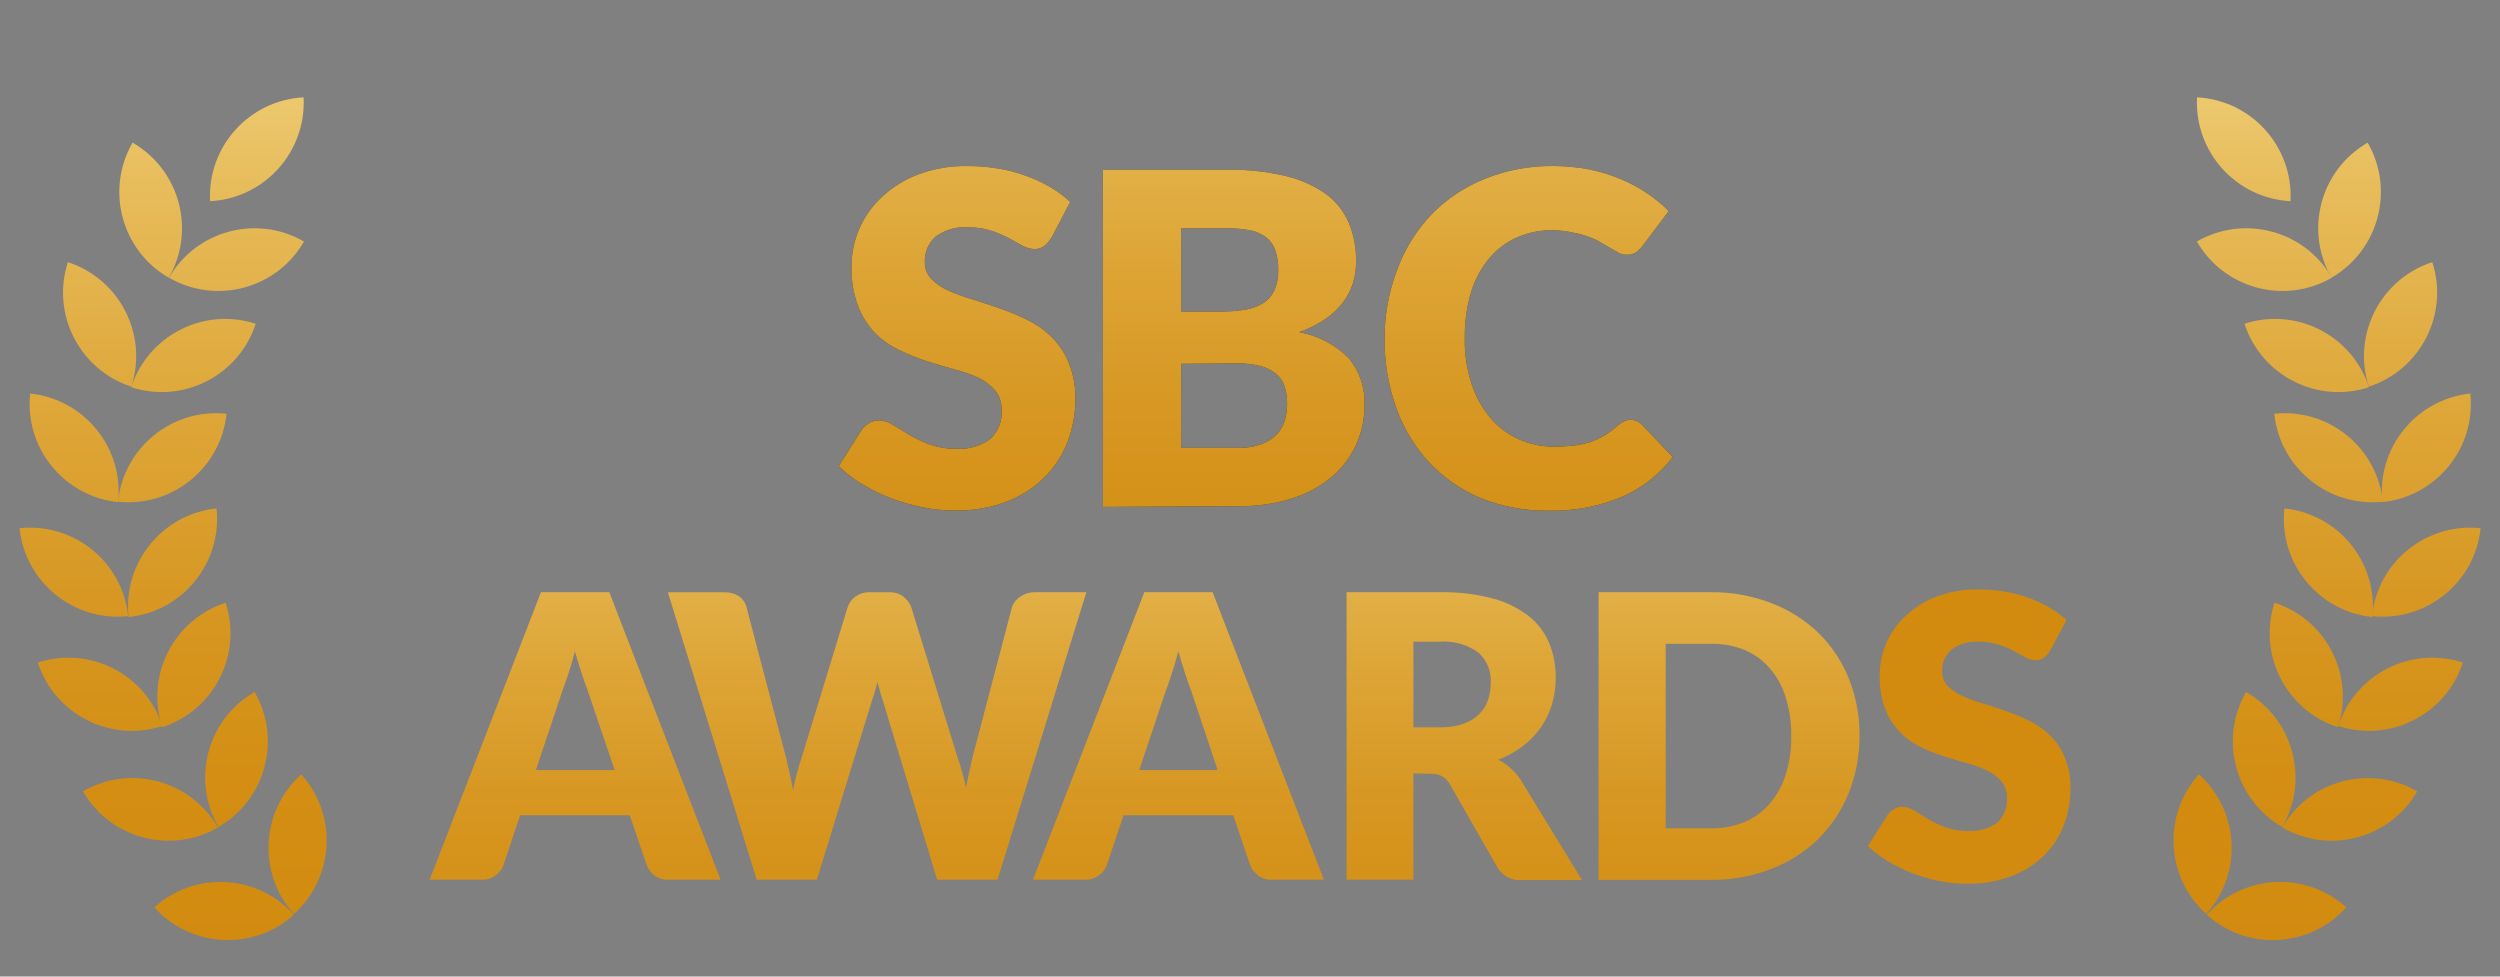 <svg width="64" height="25" viewBox="0 0 64 25" fill="none" xmlns="http://www.w3.org/2000/svg">
<rect x="0" y="0" width="64" height="25" fill="#808080" stroke="none"/>
<g clip-path="url(#clip0_2344_7447)">
<path d="M60.066 23.228C59.028 22.292 57.428 22.377 56.492 23.416C57.53 24.351 59.13 24.267 60.066 23.228Z" fill="url(#paint0_linear_2344_7447)"/>
<path d="M56.48 23.398C57.415 22.36 57.331 20.76 56.292 19.824C55.357 20.863 55.442 22.462 56.48 23.398Z" fill="url(#paint1_linear_2344_7447)"/>
<path d="M61.882 20.258C60.672 19.559 59.124 19.973 58.426 21.183C59.636 21.882 61.183 21.468 61.882 20.258Z" fill="url(#paint2_linear_2344_7447)"/>
<path d="M58.425 21.171C59.125 19.961 58.71 18.413 57.5 17.715C56.801 18.925 57.215 20.473 58.425 21.171Z" fill="url(#paint3_linear_2344_7447)"/>
<path d="M63.049 16.961C61.721 16.529 60.293 17.255 59.861 18.585C61.189 19.017 62.617 18.291 63.049 16.961Z" fill="url(#paint4_linear_2344_7447)"/>
<path d="M59.853 18.617C60.285 17.289 59.559 15.861 58.228 15.43C57.796 16.758 58.523 18.185 59.853 18.617Z" fill="url(#paint5_linear_2344_7447)"/>
<path d="M63.504 13.522C62.114 13.375 60.868 14.383 60.723 15.773C62.114 15.921 63.359 14.912 63.504 13.522Z" fill="url(#paint6_linear_2344_7447)"/>
<path d="M60.732 15.796C60.88 14.406 59.871 13.16 58.481 13.016C58.334 14.406 59.342 15.651 60.732 15.796Z" fill="url(#paint7_linear_2344_7447)"/>
<path d="M63.24 10.074C61.85 10.222 60.842 11.464 60.989 12.855C62.379 12.707 63.387 11.464 63.24 10.074Z" fill="url(#paint8_linear_2344_7447)"/>
<path d="M61.001 12.844C60.854 11.453 59.611 10.445 58.221 10.592C58.367 11.982 59.611 12.991 61.001 12.844Z" fill="url(#paint9_linear_2344_7447)"/>
<path d="M62.267 6.711C60.939 7.143 60.21 8.57 60.642 9.898C61.97 9.466 62.699 8.039 62.267 6.711Z" fill="url(#paint10_linear_2344_7447)"/>
<path d="M60.646 9.913C60.215 8.585 58.787 7.857 57.459 8.288C57.891 9.616 59.318 10.345 60.646 9.913Z" fill="url(#paint11_linear_2344_7447)"/>
<path d="M60.612 3.652C59.401 4.351 58.986 5.898 59.686 7.109C60.895 6.41 61.31 4.863 60.612 3.652Z" fill="url(#paint12_linear_2344_7447)"/>
<path d="M59.697 7.109C58.998 5.899 57.451 5.484 56.24 6.183C56.939 7.394 58.487 7.808 59.697 7.109Z" fill="url(#paint13_linear_2344_7447)"/>
<path d="M58.637 5.15C58.709 3.755 57.639 2.565 56.244 2.492C56.171 3.887 57.242 5.078 58.637 5.15Z" fill="url(#paint14_linear_2344_7447)"/>
<path d="M3.951 23.228C4.989 22.292 6.589 22.377 7.525 23.416C6.487 24.351 4.887 24.267 3.951 23.228Z" fill="url(#paint15_linear_2344_7447)"/>
<path d="M7.525 23.398C6.589 22.36 6.674 20.76 7.712 19.824C8.648 20.863 8.563 22.462 7.525 23.398Z" fill="url(#paint16_linear_2344_7447)"/>
<path d="M2.123 20.258C3.333 19.559 4.881 19.973 5.58 21.183C4.369 21.882 2.822 21.468 2.123 20.258Z" fill="url(#paint17_linear_2344_7447)"/>
<path d="M5.592 21.171C4.893 19.961 5.307 18.413 6.517 17.715C7.216 18.925 6.802 20.473 5.592 21.171Z" fill="url(#paint18_linear_2344_7447)"/>
<path d="M0.969 16.961C2.296 16.529 3.724 17.255 4.156 18.585C2.828 19.017 1.401 18.291 0.969 16.961Z" fill="url(#paint19_linear_2344_7447)"/>
<path d="M4.152 18.617C3.72 17.289 4.446 15.861 5.777 15.43C6.208 16.758 5.482 18.185 4.152 18.617Z" fill="url(#paint20_linear_2344_7447)"/>
<path d="M0.5 13.522C1.89 13.375 3.136 14.383 3.28 15.773C1.89 15.921 0.647 14.912 0.5 13.522Z" fill="url(#paint21_linear_2344_7447)"/>
<path d="M3.292 15.796C3.144 14.406 4.153 13.16 5.543 13.016C5.69 14.406 4.682 15.651 3.292 15.796Z" fill="url(#paint22_linear_2344_7447)"/>
<path d="M0.772 10.074C2.162 10.222 3.171 11.464 3.023 12.855C1.633 12.707 0.625 11.464 0.772 10.074Z" fill="url(#paint23_linear_2344_7447)"/>
<path d="M3.02 12.844C3.167 11.453 4.41 10.445 5.8 10.592C5.653 11.982 4.41 12.991 3.02 12.844Z" fill="url(#paint24_linear_2344_7447)"/>
<path d="M1.738 6.711C3.065 7.143 3.794 8.57 3.362 9.898C2.035 9.466 1.306 8.039 1.738 6.711Z" fill="url(#paint25_linear_2344_7447)"/>
<path d="M3.359 9.913C3.791 8.585 5.219 7.857 6.546 8.288C6.115 9.616 4.687 10.345 3.359 9.913Z" fill="url(#paint26_linear_2344_7447)"/>
<path d="M3.394 3.652C4.605 4.351 5.019 5.898 4.32 7.109C3.11 6.41 2.695 4.863 3.394 3.652Z" fill="url(#paint27_linear_2344_7447)"/>
<path d="M4.326 7.109C5.025 5.899 6.572 5.484 7.783 6.183C7.084 7.394 5.537 7.808 4.326 7.109Z" fill="url(#paint28_linear_2344_7447)"/>
<path d="M5.378 5.15C5.306 3.755 6.377 2.565 7.772 2.492C7.844 3.887 6.774 5.078 5.378 5.15Z" fill="url(#paint29_linear_2344_7447)"/>
<path d="M18.447 22.52H17.122C16.993 22.528 16.867 22.492 16.762 22.418C16.672 22.349 16.601 22.258 16.558 22.154L16.122 20.87H13.314L12.887 22.154C12.846 22.255 12.777 22.343 12.689 22.408C12.586 22.486 12.461 22.526 12.332 22.52H11L13.849 15.16H15.598L18.447 22.52ZM13.717 19.713H15.735L15.05 17.691C14.999 17.563 14.947 17.411 14.891 17.236C14.831 17.064 14.775 16.876 14.717 16.674C14.665 16.878 14.611 17.07 14.555 17.236C14.498 17.402 14.444 17.565 14.395 17.691L13.719 19.713H13.717Z" fill="url(#paint30_linear_2344_7447)"/>
<path d="M17.094 15.162H18.546C18.676 15.158 18.806 15.193 18.916 15.263C19.014 15.33 19.082 15.43 19.11 15.543L20.12 19.384C20.151 19.51 20.182 19.642 20.212 19.781C20.243 19.921 20.272 20.062 20.303 20.228C20.357 19.942 20.431 19.66 20.525 19.385L21.704 15.529C21.742 15.426 21.809 15.337 21.898 15.274C22.002 15.198 22.129 15.158 22.259 15.162H22.756C22.885 15.155 23.011 15.191 23.116 15.265C23.207 15.334 23.279 15.424 23.324 15.529L24.506 19.369C24.601 19.631 24.675 19.899 24.729 20.172C24.758 20.026 24.781 19.892 24.814 19.749C24.845 19.606 24.87 19.488 24.901 19.369L25.911 15.529C25.951 15.421 26.027 15.328 26.128 15.271C26.233 15.196 26.361 15.158 26.49 15.16H27.811L25.537 22.52H23.991L22.608 17.959C22.558 17.812 22.51 17.648 22.462 17.46C22.415 17.648 22.366 17.814 22.315 17.959L20.912 22.52H19.372L17.097 15.16L17.094 15.162Z" fill="url(#paint31_linear_2344_7447)"/>
<path d="M33.894 22.52H32.574C32.446 22.528 32.319 22.492 32.215 22.418C32.122 22.349 32.052 22.258 32.007 22.154L31.571 20.87H28.763L28.333 22.154C28.291 22.255 28.223 22.343 28.134 22.408C28.031 22.486 27.906 22.526 27.778 22.52H26.445L29.295 15.16H31.043L33.892 22.52H33.894ZM29.165 19.713H31.171L30.497 17.691C30.446 17.563 30.394 17.411 30.338 17.236C30.282 17.064 30.222 16.876 30.166 16.674C30.11 16.878 30.056 17.07 30 17.236C29.944 17.402 29.893 17.565 29.841 17.691L29.165 19.713Z" fill="url(#paint32_linear_2344_7447)"/>
<path d="M36.183 19.797V22.52H34.473V15.161H36.867C37.326 15.152 37.783 15.206 38.228 15.324C38.562 15.414 38.875 15.57 39.148 15.781C39.378 15.967 39.557 16.21 39.667 16.483C39.776 16.759 39.83 17.054 39.826 17.351C39.828 17.58 39.795 17.81 39.731 18.03C39.669 18.24 39.573 18.437 39.45 18.616C39.322 18.799 39.164 18.963 38.987 19.099C38.794 19.245 38.58 19.363 38.353 19.448C38.467 19.506 38.574 19.578 38.669 19.665C38.77 19.753 38.859 19.856 38.933 19.97L40.499 22.53H38.953C38.702 22.55 38.463 22.424 38.335 22.207L37.114 20.072C37.067 19.99 37 19.922 36.921 19.873C36.827 19.824 36.722 19.802 36.617 19.808L36.179 19.799L36.183 19.797ZM36.183 18.62H36.868C37.071 18.623 37.272 18.595 37.463 18.529C37.613 18.479 37.75 18.396 37.865 18.285C37.967 18.182 38.045 18.058 38.093 17.92C38.141 17.774 38.165 17.62 38.163 17.465C38.179 17.177 38.063 16.899 37.848 16.707C37.564 16.501 37.217 16.401 36.868 16.427H36.183V18.62Z" fill="url(#paint33_linear_2344_7447)"/>
<path d="M47.604 18.836C47.608 19.341 47.512 19.841 47.324 20.31C47.147 20.747 46.883 21.145 46.547 21.478C46.201 21.812 45.793 22.074 45.343 22.244C44.844 22.436 44.314 22.532 43.779 22.524H40.924V15.161H43.784C44.318 15.153 44.849 15.249 45.348 15.441C45.797 15.611 46.205 15.869 46.552 16.202C46.889 16.533 47.153 16.929 47.329 17.366C47.516 17.835 47.61 18.334 47.604 18.838V18.836ZM45.856 18.836C45.86 18.502 45.813 18.169 45.713 17.851C45.632 17.578 45.492 17.323 45.306 17.108C45.13 16.902 44.905 16.741 44.652 16.636C44.376 16.526 44.081 16.473 43.784 16.482H42.642V21.206H43.784C44.083 21.212 44.381 21.156 44.658 21.044C44.907 20.939 45.13 20.778 45.306 20.572C45.492 20.355 45.632 20.102 45.713 19.829C45.813 19.509 45.862 19.174 45.856 18.838V18.836Z" fill="url(#paint34_linear_2344_7447)"/>
<path d="M52.478 16.662C52.437 16.73 52.382 16.792 52.319 16.841C52.255 16.884 52.179 16.906 52.102 16.902C52.013 16.898 51.928 16.873 51.852 16.83L51.549 16.663C51.426 16.598 51.297 16.544 51.163 16.501C51.003 16.45 50.834 16.425 50.666 16.428C50.411 16.408 50.158 16.481 49.954 16.633C49.793 16.774 49.706 16.98 49.719 17.195C49.716 17.331 49.766 17.464 49.86 17.562C49.967 17.669 50.093 17.754 50.231 17.815C50.402 17.891 50.578 17.956 50.758 18.009C50.956 18.068 51.157 18.135 51.362 18.207C51.569 18.28 51.771 18.365 51.966 18.462C52.16 18.558 52.337 18.683 52.49 18.835C52.65 18.996 52.776 19.186 52.861 19.397C52.962 19.646 53.011 19.914 53.004 20.183C53.006 20.511 52.946 20.834 52.827 21.138C52.713 21.429 52.538 21.695 52.314 21.914C52.073 22.145 51.786 22.322 51.471 22.436C51.111 22.568 50.731 22.631 50.348 22.624C50.113 22.624 49.88 22.601 49.648 22.554C49.413 22.507 49.182 22.44 48.958 22.355C48.741 22.27 48.531 22.169 48.332 22.049C48.148 21.939 47.976 21.807 47.82 21.657L48.325 20.858C48.368 20.8 48.423 20.751 48.484 20.715C48.549 20.675 48.621 20.655 48.697 20.655C48.806 20.659 48.913 20.692 49.003 20.751L49.354 20.965C49.496 21.049 49.645 21.12 49.8 21.178C49.992 21.245 50.193 21.277 50.395 21.274C50.652 21.288 50.908 21.216 51.12 21.069C51.303 20.905 51.397 20.664 51.375 20.42C51.382 20.267 51.332 20.117 51.234 19.999C51.131 19.881 51.004 19.786 50.864 19.719C50.694 19.643 50.518 19.58 50.339 19.531C50.146 19.478 49.943 19.419 49.739 19.352C49.533 19.287 49.332 19.205 49.138 19.11C48.951 19.016 48.779 18.889 48.634 18.737C48.473 18.567 48.347 18.368 48.262 18.151C48.16 17.873 48.113 17.58 48.121 17.284C48.121 16.71 48.359 16.164 48.777 15.774C49.007 15.557 49.276 15.387 49.571 15.275C49.914 15.146 50.279 15.083 50.647 15.09C50.867 15.09 51.087 15.107 51.306 15.143C51.514 15.175 51.719 15.228 51.916 15.3C52.102 15.365 52.281 15.448 52.453 15.548C52.613 15.638 52.765 15.749 52.901 15.873L52.478 16.667V16.662Z" fill="url(#paint35_linear_2344_7447)"/>
<path d="M26.91 6.093C26.863 6.174 26.799 6.246 26.725 6.303C26.651 6.354 26.562 6.38 26.471 6.375C26.367 6.371 26.267 6.341 26.178 6.29L25.822 6.095C25.675 6.019 25.525 5.956 25.368 5.905C25.181 5.845 24.984 5.816 24.789 5.82C24.49 5.796 24.191 5.881 23.95 6.059C23.763 6.225 23.661 6.469 23.676 6.719C23.672 6.876 23.731 7.026 23.841 7.141C23.966 7.266 24.115 7.366 24.276 7.438C24.477 7.527 24.683 7.603 24.895 7.664C25.126 7.735 25.36 7.813 25.603 7.898C25.845 7.981 26.083 8.08 26.311 8.195C26.538 8.307 26.746 8.453 26.927 8.632C27.113 8.82 27.262 9.043 27.361 9.291C27.48 9.583 27.537 9.897 27.529 10.213C27.531 10.597 27.461 10.977 27.321 11.333C27.187 11.674 26.982 11.986 26.719 12.242C26.441 12.51 26.112 12.715 25.752 12.849C25.33 13.004 24.885 13.078 24.435 13.069C24.159 13.069 23.886 13.042 23.614 12.987C23.339 12.932 23.067 12.853 22.804 12.754C22.55 12.656 22.304 12.535 22.071 12.395C21.854 12.266 21.653 12.111 21.471 11.935L22.062 10.998C22.113 10.93 22.177 10.875 22.249 10.832C22.325 10.786 22.41 10.762 22.499 10.762C22.626 10.767 22.751 10.805 22.858 10.875L23.267 11.125C23.434 11.225 23.61 11.307 23.793 11.375C24.017 11.454 24.253 11.494 24.49 11.49C24.791 11.507 25.09 11.422 25.336 11.25C25.552 11.059 25.665 10.777 25.639 10.489C25.646 10.309 25.588 10.135 25.474 9.995C25.353 9.857 25.205 9.745 25.039 9.666C24.842 9.579 24.639 9.509 24.431 9.456C24.204 9.395 23.966 9.325 23.727 9.246C23.485 9.17 23.25 9.075 23.023 8.962C22.792 8.854 22.582 8.708 22.401 8.528C22.215 8.328 22.067 8.095 21.967 7.841C21.846 7.512 21.789 7.164 21.799 6.814C21.799 6.142 22.081 5.502 22.573 5.044C22.843 4.793 23.156 4.596 23.502 4.467C23.905 4.316 24.333 4.242 24.764 4.251C25.022 4.251 25.281 4.27 25.538 4.312C25.781 4.35 26.021 4.412 26.252 4.497C26.471 4.573 26.68 4.67 26.882 4.787C27.069 4.895 27.24 5.023 27.399 5.169L26.912 6.1L26.91 6.093Z" fill="#2E2E2E"/>
<path d="M26.91 6.093C26.863 6.174 26.799 6.246 26.725 6.303C26.651 6.354 26.562 6.38 26.471 6.375C26.367 6.371 26.267 6.341 26.178 6.29L25.822 6.095C25.675 6.019 25.525 5.956 25.368 5.905C25.181 5.845 24.984 5.816 24.789 5.82C24.49 5.796 24.191 5.881 23.95 6.059C23.763 6.225 23.661 6.469 23.676 6.719C23.672 6.876 23.731 7.026 23.841 7.141C23.966 7.266 24.115 7.366 24.276 7.438C24.477 7.527 24.683 7.603 24.895 7.664C25.126 7.735 25.36 7.813 25.603 7.898C25.845 7.981 26.083 8.08 26.311 8.195C26.538 8.307 26.746 8.453 26.927 8.632C27.113 8.82 27.262 9.043 27.361 9.291C27.48 9.583 27.537 9.897 27.529 10.213C27.531 10.597 27.461 10.977 27.321 11.333C27.187 11.674 26.982 11.986 26.719 12.242C26.441 12.51 26.112 12.715 25.752 12.849C25.33 13.004 24.885 13.078 24.435 13.069C24.159 13.069 23.886 13.042 23.614 12.987C23.339 12.932 23.067 12.853 22.804 12.754C22.55 12.656 22.304 12.535 22.071 12.395C21.854 12.266 21.653 12.111 21.471 11.935L22.062 10.998C22.113 10.93 22.177 10.875 22.249 10.832C22.325 10.786 22.41 10.762 22.499 10.762C22.626 10.767 22.751 10.805 22.858 10.875L23.267 11.125C23.434 11.225 23.61 11.307 23.793 11.375C24.017 11.454 24.253 11.494 24.49 11.49C24.791 11.507 25.09 11.422 25.336 11.25C25.552 11.059 25.665 10.777 25.639 10.489C25.646 10.309 25.588 10.135 25.474 9.995C25.353 9.857 25.205 9.745 25.039 9.666C24.842 9.579 24.639 9.509 24.431 9.456C24.204 9.395 23.966 9.325 23.727 9.246C23.485 9.17 23.25 9.075 23.023 8.962C22.792 8.854 22.582 8.708 22.401 8.528C22.215 8.328 22.067 8.095 21.967 7.841C21.846 7.512 21.789 7.164 21.799 6.814C21.799 6.142 22.081 5.502 22.573 5.044C22.843 4.793 23.156 4.596 23.502 4.467C23.905 4.316 24.333 4.242 24.764 4.251C25.022 4.251 25.281 4.27 25.538 4.312C25.781 4.35 26.021 4.412 26.252 4.497C26.471 4.573 26.68 4.67 26.882 4.787C27.069 4.895 27.24 5.023 27.399 5.169L26.912 6.1L26.91 6.093Z" fill="url(#paint36_linear_2344_7447)"/>
<path d="M28.235 12.975V4.345H31.411C31.922 4.336 32.433 4.391 32.931 4.51C33.3 4.599 33.65 4.758 33.958 4.976C34.212 5.167 34.409 5.422 34.534 5.714C34.659 6.02 34.721 6.348 34.714 6.679C34.719 6.868 34.693 7.057 34.638 7.239C34.581 7.421 34.494 7.593 34.377 7.746C34.25 7.913 34.095 8.057 33.919 8.174C33.714 8.312 33.493 8.422 33.26 8.503C33.737 8.59 34.178 8.819 34.522 9.162C34.801 9.495 34.948 9.921 34.931 10.358C34.935 10.712 34.863 11.062 34.717 11.384C34.572 11.702 34.358 11.986 34.091 12.211C33.792 12.459 33.449 12.646 33.078 12.76C32.63 12.898 32.164 12.966 31.695 12.958L28.232 12.977L28.235 12.975ZM30.236 7.975H31.279C31.481 7.975 31.68 7.96 31.88 7.928C32.041 7.903 32.197 7.845 32.337 7.761C32.463 7.68 32.562 7.565 32.624 7.432C32.696 7.269 32.728 7.091 32.723 6.912C32.728 6.738 32.702 6.565 32.645 6.399C32.598 6.27 32.516 6.155 32.407 6.071C32.289 5.984 32.153 5.924 32.009 5.897C31.816 5.861 31.621 5.842 31.426 5.844H30.238V7.977L30.236 7.975ZM30.236 9.315V11.465H31.648C31.871 11.473 32.096 11.44 32.308 11.365C32.456 11.31 32.59 11.221 32.7 11.104C32.793 11.001 32.861 10.878 32.897 10.742C32.933 10.608 32.95 10.47 32.95 10.333C32.953 10.188 32.931 10.042 32.889 9.904C32.851 9.777 32.776 9.663 32.675 9.576C32.558 9.48 32.422 9.41 32.276 9.374C32.07 9.321 31.858 9.296 31.646 9.302L30.238 9.313L30.236 9.315Z" fill="#2E2E2E"/>
<path d="M28.235 12.975V4.345H31.411C31.922 4.336 32.433 4.391 32.931 4.51C33.3 4.599 33.65 4.758 33.958 4.976C34.212 5.167 34.409 5.422 34.534 5.714C34.659 6.02 34.721 6.348 34.714 6.679C34.719 6.868 34.693 7.057 34.638 7.239C34.581 7.421 34.494 7.593 34.377 7.746C34.25 7.913 34.095 8.057 33.919 8.174C33.714 8.312 33.493 8.422 33.26 8.503C33.737 8.59 34.178 8.819 34.522 9.162C34.801 9.495 34.948 9.921 34.931 10.358C34.935 10.712 34.863 11.062 34.717 11.384C34.572 11.702 34.358 11.986 34.091 12.211C33.792 12.459 33.449 12.646 33.078 12.76C32.63 12.898 32.164 12.966 31.695 12.958L28.232 12.977L28.235 12.975ZM30.236 7.975H31.279C31.481 7.975 31.68 7.96 31.88 7.928C32.041 7.903 32.197 7.845 32.337 7.761C32.463 7.68 32.562 7.565 32.624 7.432C32.696 7.269 32.728 7.091 32.723 6.912C32.728 6.738 32.702 6.565 32.645 6.399C32.598 6.27 32.516 6.155 32.407 6.071C32.289 5.984 32.153 5.924 32.009 5.897C31.816 5.861 31.621 5.842 31.426 5.844H30.238V7.977L30.236 7.975ZM30.236 9.315V11.465H31.648C31.871 11.473 32.096 11.44 32.308 11.365C32.456 11.31 32.59 11.221 32.7 11.104C32.793 11.001 32.861 10.878 32.897 10.742C32.933 10.608 32.95 10.47 32.95 10.333C32.953 10.188 32.931 10.042 32.889 9.904C32.851 9.777 32.776 9.663 32.675 9.576C32.558 9.48 32.422 9.41 32.276 9.374C32.07 9.321 31.858 9.296 31.646 9.302L30.238 9.313L30.236 9.315Z" fill="url(#paint37_linear_2344_7447)"/>
<path d="M41.749 10.749C41.798 10.749 41.849 10.758 41.894 10.775C41.944 10.796 41.991 10.828 42.029 10.866L42.822 11.701C42.479 12.151 42.025 12.505 41.506 12.727C40.918 12.971 40.284 13.088 39.648 13.073C39.044 13.084 38.446 12.971 37.886 12.745C37.388 12.533 36.938 12.217 36.569 11.82C36.2 11.415 35.918 10.938 35.736 10.421C35.539 9.857 35.439 9.261 35.446 8.663C35.443 8.056 35.556 7.454 35.774 6.888C35.965 6.366 36.264 5.891 36.646 5.489C37.032 5.094 37.496 4.785 38.009 4.579C38.565 4.354 39.158 4.244 39.756 4.25C40.064 4.25 40.369 4.278 40.672 4.335C40.948 4.39 41.217 4.471 41.476 4.579C41.716 4.676 41.947 4.799 42.161 4.944C42.362 5.079 42.549 5.232 42.721 5.404L42.042 6.305C41.998 6.36 41.947 6.411 41.892 6.455C41.817 6.502 41.73 6.525 41.641 6.521C41.571 6.521 41.504 6.506 41.44 6.474L41.239 6.36L41.005 6.222C40.91 6.163 40.808 6.112 40.702 6.074C40.571 6.023 40.433 5.985 40.293 5.959C40.113 5.919 39.928 5.896 39.744 5.894C39.432 5.889 39.122 5.953 38.834 6.078C38.558 6.201 38.317 6.383 38.124 6.615C37.912 6.869 37.755 7.164 37.659 7.48C37.547 7.859 37.492 8.254 37.498 8.648C37.489 9.053 37.549 9.458 37.678 9.844C37.782 10.164 37.95 10.459 38.168 10.713C38.367 10.944 38.616 11.127 38.895 11.25C39.175 11.373 39.478 11.436 39.784 11.434C39.949 11.434 40.117 11.426 40.28 11.409C40.422 11.39 40.564 11.36 40.702 11.32C40.829 11.277 40.952 11.22 41.067 11.152C41.192 11.076 41.309 10.989 41.417 10.889C41.463 10.851 41.516 10.817 41.571 10.79C41.624 10.764 41.684 10.747 41.743 10.743L41.749 10.749Z" fill="#2E2E2E"/>
<path d="M41.749 10.749C41.798 10.749 41.849 10.758 41.894 10.775C41.944 10.796 41.991 10.828 42.029 10.866L42.822 11.701C42.479 12.151 42.025 12.505 41.506 12.727C40.918 12.971 40.284 13.088 39.648 13.073C39.044 13.084 38.446 12.971 37.886 12.745C37.388 12.533 36.938 12.217 36.569 11.82C36.2 11.415 35.918 10.938 35.736 10.421C35.539 9.857 35.439 9.261 35.446 8.663C35.443 8.056 35.556 7.454 35.774 6.888C35.965 6.366 36.264 5.891 36.646 5.489C37.032 5.094 37.496 4.785 38.009 4.579C38.565 4.354 39.158 4.244 39.756 4.25C40.064 4.25 40.369 4.278 40.672 4.335C40.948 4.39 41.217 4.471 41.476 4.579C41.716 4.676 41.947 4.799 42.161 4.944C42.362 5.079 42.549 5.232 42.721 5.404L42.042 6.305C41.998 6.36 41.947 6.411 41.892 6.455C41.817 6.502 41.73 6.525 41.641 6.521C41.571 6.521 41.504 6.506 41.44 6.474L41.239 6.36L41.005 6.222C40.91 6.163 40.808 6.112 40.702 6.074C40.571 6.023 40.433 5.985 40.293 5.959C40.113 5.919 39.928 5.896 39.744 5.894C39.432 5.889 39.122 5.953 38.834 6.078C38.558 6.201 38.317 6.383 38.124 6.615C37.912 6.869 37.755 7.164 37.659 7.48C37.547 7.859 37.492 8.254 37.498 8.648C37.489 9.053 37.549 9.458 37.678 9.844C37.782 10.164 37.95 10.459 38.168 10.713C38.367 10.944 38.616 11.127 38.895 11.25C39.175 11.373 39.478 11.436 39.784 11.434C39.949 11.434 40.117 11.426 40.28 11.409C40.422 11.39 40.564 11.36 40.702 11.32C40.829 11.277 40.952 11.22 41.067 11.152C41.192 11.076 41.309 10.989 41.417 10.889C41.463 10.851 41.516 10.817 41.571 10.79C41.624 10.764 41.684 10.747 41.743 10.743L41.749 10.749Z" fill="url(#paint38_linear_2344_7447)"/>
</g>
<defs>
<linearGradient id="paint0_linear_2344_7447" x1="58.279" y1="24.291" x2="58.279" y2="-5.238" gradientUnits="userSpaceOnUse">
<stop stop-color="#D28B0F"/>
<stop offset="0.14" stop-color="#D38E13"/>
<stop offset="0.3" stop-color="#D79722"/>
<stop offset="0.47" stop-color="#DEA739"/>
<stop offset="0.66" stop-color="#E7BC5B"/>
<stop offset="0.84" stop-color="#F3D885"/>
<stop offset="1" stop-color="#FFF3AE"/>
</linearGradient>
<linearGradient id="paint1_linear_2344_7447" x1="56.388" y1="2.486" x2="56.388" y2="-5.256" gradientUnits="userSpaceOnUse">
<stop stop-color="#D28B0F"/>
<stop offset="0.14" stop-color="#D38E13"/>
<stop offset="0.3" stop-color="#D79722"/>
<stop offset="0.47" stop-color="#DEA739"/>
<stop offset="0.66" stop-color="#E7BC5B"/>
<stop offset="0.84" stop-color="#F3D885"/>
<stop offset="1" stop-color="#FFF3AE"/>
</linearGradient>
<linearGradient id="paint2_linear_2344_7447" x1="60.155" y1="24.283" x2="60.155" y2="-5.247" gradientUnits="userSpaceOnUse">
<stop stop-color="#D28B0F"/>
<stop offset="0.14" stop-color="#D38E13"/>
<stop offset="0.3" stop-color="#D79722"/>
<stop offset="0.47" stop-color="#DEA739"/>
<stop offset="0.66" stop-color="#E7BC5B"/>
<stop offset="0.84" stop-color="#F3D885"/>
<stop offset="1" stop-color="#FFF3AE"/>
</linearGradient>
<linearGradient id="paint3_linear_2344_7447" x1="57.964" y1="24.271" x2="57.964" y2="-5.259" gradientUnits="userSpaceOnUse">
<stop stop-color="#D28B0F"/>
<stop offset="0.14" stop-color="#D38E13"/>
<stop offset="0.3" stop-color="#D79722"/>
<stop offset="0.47" stop-color="#DEA739"/>
<stop offset="0.66" stop-color="#E7BC5B"/>
<stop offset="0.84" stop-color="#F3D885"/>
<stop offset="1" stop-color="#FFF3AE"/>
</linearGradient>
<linearGradient id="paint4_linear_2344_7447" x1="61.454" y1="24.263" x2="61.454" y2="-5.267" gradientUnits="userSpaceOnUse">
<stop stop-color="#D28B0F"/>
<stop offset="0.14" stop-color="#D38E13"/>
<stop offset="0.3" stop-color="#D79722"/>
<stop offset="0.47" stop-color="#DEA739"/>
<stop offset="0.66" stop-color="#E7BC5B"/>
<stop offset="0.84" stop-color="#F3D885"/>
<stop offset="1" stop-color="#FFF3AE"/>
</linearGradient>
<linearGradient id="paint5_linear_2344_7447" x1="59.041" y1="24.295" x2="59.041" y2="-5.235" gradientUnits="userSpaceOnUse">
<stop stop-color="#D28B0F"/>
<stop offset="0.14" stop-color="#D38E13"/>
<stop offset="0.3" stop-color="#D79722"/>
<stop offset="0.47" stop-color="#DEA739"/>
<stop offset="0.66" stop-color="#E7BC5B"/>
<stop offset="0.84" stop-color="#F3D885"/>
<stop offset="1" stop-color="#FFF3AE"/>
</linearGradient>
<linearGradient id="paint6_linear_2344_7447" x1="62.114" y1="24.274" x2="62.114" y2="-5.256" gradientUnits="userSpaceOnUse">
<stop stop-color="#D28B0F"/>
<stop offset="0.14" stop-color="#D38E13"/>
<stop offset="0.3" stop-color="#D79722"/>
<stop offset="0.47" stop-color="#DEA739"/>
<stop offset="0.66" stop-color="#E7BC5B"/>
<stop offset="0.84" stop-color="#F3D885"/>
<stop offset="1" stop-color="#FFF3AE"/>
</linearGradient>
<linearGradient id="paint7_linear_2344_7447" x1="59.607" y1="24.296" x2="59.607" y2="-5.234" gradientUnits="userSpaceOnUse">
<stop stop-color="#D28B0F"/>
<stop offset="0.14" stop-color="#D38E13"/>
<stop offset="0.3" stop-color="#D79722"/>
<stop offset="0.47" stop-color="#DEA739"/>
<stop offset="0.66" stop-color="#E7BC5B"/>
<stop offset="0.84" stop-color="#F3D885"/>
<stop offset="1" stop-color="#FFF3AE"/>
</linearGradient>
<linearGradient id="paint8_linear_2344_7447" x1="62.115" y1="24.295" x2="62.115" y2="-5.235" gradientUnits="userSpaceOnUse">
<stop stop-color="#D28B0F"/>
<stop offset="0.14" stop-color="#D38E13"/>
<stop offset="0.3" stop-color="#D79722"/>
<stop offset="0.47" stop-color="#DEA739"/>
<stop offset="0.66" stop-color="#E7BC5B"/>
<stop offset="0.84" stop-color="#F3D885"/>
<stop offset="1" stop-color="#FFF3AE"/>
</linearGradient>
<linearGradient id="paint9_linear_2344_7447" x1="59.611" y1="24.284" x2="59.611" y2="-5.246" gradientUnits="userSpaceOnUse">
<stop stop-color="#D28B0F"/>
<stop offset="0.14" stop-color="#D38E13"/>
<stop offset="0.3" stop-color="#D79722"/>
<stop offset="0.47" stop-color="#DEA739"/>
<stop offset="0.66" stop-color="#E7BC5B"/>
<stop offset="0.84" stop-color="#F3D885"/>
<stop offset="1" stop-color="#FFF3AE"/>
</linearGradient>
<linearGradient id="paint10_linear_2344_7447" x1="61.456" y1="24.271" x2="61.456" y2="-5.259" gradientUnits="userSpaceOnUse">
<stop stop-color="#D28B0F"/>
<stop offset="0.14" stop-color="#D38E13"/>
<stop offset="0.3" stop-color="#D79722"/>
<stop offset="0.47" stop-color="#DEA739"/>
<stop offset="0.66" stop-color="#E7BC5B"/>
<stop offset="0.84" stop-color="#F3D885"/>
<stop offset="1" stop-color="#FFF3AE"/>
</linearGradient>
<linearGradient id="paint11_linear_2344_7447" x1="59.051" y1="24.286" x2="59.051" y2="-5.244" gradientUnits="userSpaceOnUse">
<stop stop-color="#D28B0F"/>
<stop offset="0.14" stop-color="#D38E13"/>
<stop offset="0.3" stop-color="#D79722"/>
<stop offset="0.47" stop-color="#DEA739"/>
<stop offset="0.66" stop-color="#E7BC5B"/>
<stop offset="0.84" stop-color="#F3D885"/>
<stop offset="1" stop-color="#FFF3AE"/>
</linearGradient>
<linearGradient id="paint12_linear_2344_7447" x1="60.15" y1="24.275" x2="60.15" y2="-5.255" gradientUnits="userSpaceOnUse">
<stop stop-color="#D28B0F"/>
<stop offset="0.14" stop-color="#D38E13"/>
<stop offset="0.3" stop-color="#D79722"/>
<stop offset="0.47" stop-color="#DEA739"/>
<stop offset="0.66" stop-color="#E7BC5B"/>
<stop offset="0.84" stop-color="#F3D885"/>
<stop offset="1" stop-color="#FFF3AE"/>
</linearGradient>
<linearGradient id="paint13_linear_2344_7447" x1="57.97" y1="24.278" x2="57.97" y2="-5.252" gradientUnits="userSpaceOnUse">
<stop stop-color="#D28B0F"/>
<stop offset="0.14" stop-color="#D38E13"/>
<stop offset="0.3" stop-color="#D79722"/>
<stop offset="0.47" stop-color="#DEA739"/>
<stop offset="0.66" stop-color="#E7BC5B"/>
<stop offset="0.84" stop-color="#F3D885"/>
<stop offset="1" stop-color="#FFF3AE"/>
</linearGradient>
<linearGradient id="paint14_linear_2344_7447" x1="57.442" y1="24.28" x2="57.442" y2="-5.25" gradientUnits="userSpaceOnUse">
<stop stop-color="#D28B0F"/>
<stop offset="0.14" stop-color="#D38E13"/>
<stop offset="0.3" stop-color="#D79722"/>
<stop offset="0.47" stop-color="#DEA739"/>
<stop offset="0.66" stop-color="#E7BC5B"/>
<stop offset="0.84" stop-color="#F3D885"/>
<stop offset="1" stop-color="#FFF3AE"/>
</linearGradient>
<linearGradient id="paint15_linear_2344_7447" x1="5.736" y1="24.291" x2="5.736" y2="-5.238" gradientUnits="userSpaceOnUse">
<stop stop-color="#D28B0F"/>
<stop offset="0.14" stop-color="#D38E13"/>
<stop offset="0.3" stop-color="#D79722"/>
<stop offset="0.47" stop-color="#DEA739"/>
<stop offset="0.66" stop-color="#E7BC5B"/>
<stop offset="0.84" stop-color="#F3D885"/>
<stop offset="1" stop-color="#FFF3AE"/>
</linearGradient>
<linearGradient id="paint16_linear_2344_7447" x1="7.62" y1="24.274" x2="7.62" y2="-5.256" gradientUnits="userSpaceOnUse">
<stop stop-color="#D28B0F"/>
<stop offset="0.14" stop-color="#D38E13"/>
<stop offset="0.3" stop-color="#D79722"/>
<stop offset="0.47" stop-color="#DEA739"/>
<stop offset="0.66" stop-color="#E7BC5B"/>
<stop offset="0.84" stop-color="#F3D885"/>
<stop offset="1" stop-color="#FFF3AE"/>
</linearGradient>
<linearGradient id="paint17_linear_2344_7447" x1="3.85" y1="24.283" x2="3.85" y2="-5.247" gradientUnits="userSpaceOnUse">
<stop stop-color="#D28B0F"/>
<stop offset="0.14" stop-color="#D38E13"/>
<stop offset="0.3" stop-color="#D79722"/>
<stop offset="0.47" stop-color="#DEA739"/>
<stop offset="0.66" stop-color="#E7BC5B"/>
<stop offset="0.84" stop-color="#F3D885"/>
<stop offset="1" stop-color="#FFF3AE"/>
</linearGradient>
<linearGradient id="paint18_linear_2344_7447" x1="6.053" y1="24.271" x2="6.053" y2="-5.259" gradientUnits="userSpaceOnUse">
<stop stop-color="#D28B0F"/>
<stop offset="0.14" stop-color="#D38E13"/>
<stop offset="0.3" stop-color="#D79722"/>
<stop offset="0.47" stop-color="#DEA739"/>
<stop offset="0.66" stop-color="#E7BC5B"/>
<stop offset="0.84" stop-color="#F3D885"/>
<stop offset="1" stop-color="#FFF3AE"/>
</linearGradient>
<linearGradient id="paint19_linear_2344_7447" x1="2.564" y1="24.263" x2="2.564" y2="-5.267" gradientUnits="userSpaceOnUse">
<stop stop-color="#D28B0F"/>
<stop offset="0.14" stop-color="#D38E13"/>
<stop offset="0.3" stop-color="#D79722"/>
<stop offset="0.47" stop-color="#DEA739"/>
<stop offset="0.66" stop-color="#E7BC5B"/>
<stop offset="0.84" stop-color="#F3D885"/>
<stop offset="1" stop-color="#FFF3AE"/>
</linearGradient>
<linearGradient id="paint20_linear_2344_7447" x1="4.963" y1="24.295" x2="4.963" y2="-5.235" gradientUnits="userSpaceOnUse">
<stop stop-color="#D28B0F"/>
<stop offset="0.14" stop-color="#D38E13"/>
<stop offset="0.3" stop-color="#D79722"/>
<stop offset="0.47" stop-color="#DEA739"/>
<stop offset="0.66" stop-color="#E7BC5B"/>
<stop offset="0.84" stop-color="#F3D885"/>
<stop offset="1" stop-color="#FFF3AE"/>
</linearGradient>
<linearGradient id="paint21_linear_2344_7447" x1="1.89" y1="24.274" x2="1.89" y2="-5.256" gradientUnits="userSpaceOnUse">
<stop stop-color="#D28B0F"/>
<stop offset="0.14" stop-color="#D38E13"/>
<stop offset="0.3" stop-color="#D79722"/>
<stop offset="0.47" stop-color="#DEA739"/>
<stop offset="0.66" stop-color="#E7BC5B"/>
<stop offset="0.84" stop-color="#F3D885"/>
<stop offset="1" stop-color="#FFF3AE"/>
</linearGradient>
<linearGradient id="paint22_linear_2344_7447" x1="4.417" y1="24.296" x2="4.417" y2="-5.234" gradientUnits="userSpaceOnUse">
<stop stop-color="#D28B0F"/>
<stop offset="0.14" stop-color="#D38E13"/>
<stop offset="0.3" stop-color="#D79722"/>
<stop offset="0.47" stop-color="#DEA739"/>
<stop offset="0.66" stop-color="#E7BC5B"/>
<stop offset="0.84" stop-color="#F3D885"/>
<stop offset="1" stop-color="#FFF3AE"/>
</linearGradient>
<linearGradient id="paint23_linear_2344_7447" x1="1.898" y1="24.295" x2="1.898" y2="-5.235" gradientUnits="userSpaceOnUse">
<stop stop-color="#D28B0F"/>
<stop offset="0.14" stop-color="#D38E13"/>
<stop offset="0.3" stop-color="#D79722"/>
<stop offset="0.47" stop-color="#DEA739"/>
<stop offset="0.66" stop-color="#E7BC5B"/>
<stop offset="0.84" stop-color="#F3D885"/>
<stop offset="1" stop-color="#FFF3AE"/>
</linearGradient>
<linearGradient id="paint24_linear_2344_7447" x1="4.41" y1="24.284" x2="4.41" y2="-5.246" gradientUnits="userSpaceOnUse">
<stop stop-color="#D28B0F"/>
<stop offset="0.14" stop-color="#D38E13"/>
<stop offset="0.3" stop-color="#D79722"/>
<stop offset="0.47" stop-color="#DEA739"/>
<stop offset="0.66" stop-color="#E7BC5B"/>
<stop offset="0.84" stop-color="#F3D885"/>
<stop offset="1" stop-color="#FFF3AE"/>
</linearGradient>
<linearGradient id="paint25_linear_2344_7447" x1="2.549" y1="24.271" x2="2.549" y2="-5.259" gradientUnits="userSpaceOnUse">
<stop stop-color="#D28B0F"/>
<stop offset="0.14" stop-color="#D38E13"/>
<stop offset="0.3" stop-color="#D79722"/>
<stop offset="0.47" stop-color="#DEA739"/>
<stop offset="0.66" stop-color="#E7BC5B"/>
<stop offset="0.84" stop-color="#F3D885"/>
<stop offset="1" stop-color="#FFF3AE"/>
</linearGradient>
<linearGradient id="paint26_linear_2344_7447" x1="4.954" y1="24.286" x2="4.954" y2="-5.244" gradientUnits="userSpaceOnUse">
<stop stop-color="#D28B0F"/>
<stop offset="0.14" stop-color="#D38E13"/>
<stop offset="0.3" stop-color="#D79722"/>
<stop offset="0.47" stop-color="#DEA739"/>
<stop offset="0.66" stop-color="#E7BC5B"/>
<stop offset="0.84" stop-color="#F3D885"/>
<stop offset="1" stop-color="#FFF3AE"/>
</linearGradient>
<linearGradient id="paint27_linear_2344_7447" x1="3.856" y1="24.275" x2="3.856" y2="-5.255" gradientUnits="userSpaceOnUse">
<stop stop-color="#D28B0F"/>
<stop offset="0.14" stop-color="#D38E13"/>
<stop offset="0.3" stop-color="#D79722"/>
<stop offset="0.47" stop-color="#DEA739"/>
<stop offset="0.66" stop-color="#E7BC5B"/>
<stop offset="0.84" stop-color="#F3D885"/>
<stop offset="1" stop-color="#FFF3AE"/>
</linearGradient>
<linearGradient id="paint28_linear_2344_7447" x1="6.053" y1="24.278" x2="6.053" y2="-5.252" gradientUnits="userSpaceOnUse">
<stop stop-color="#D28B0F"/>
<stop offset="0.14" stop-color="#D38E13"/>
<stop offset="0.3" stop-color="#D79722"/>
<stop offset="0.47" stop-color="#DEA739"/>
<stop offset="0.66" stop-color="#E7BC5B"/>
<stop offset="0.84" stop-color="#F3D885"/>
<stop offset="1" stop-color="#FFF3AE"/>
</linearGradient>
<linearGradient id="paint29_linear_2344_7447" x1="6.576" y1="24.28" x2="6.576" y2="-5.25" gradientUnits="userSpaceOnUse">
<stop stop-color="#D28B0F"/>
<stop offset="0.14" stop-color="#D38E13"/>
<stop offset="0.3" stop-color="#D79722"/>
<stop offset="0.47" stop-color="#DEA739"/>
<stop offset="0.66" stop-color="#E7BC5B"/>
<stop offset="0.84" stop-color="#F3D885"/>
<stop offset="1" stop-color="#FFF3AE"/>
</linearGradient>
<linearGradient id="paint30_linear_2344_7447" x1="14.724" y1="26.823" x2="14.724" y2="5.431" gradientUnits="userSpaceOnUse">
<stop stop-color="#D28B0F"/>
<stop offset="0.14" stop-color="#D38E13"/>
<stop offset="0.3" stop-color="#D79722"/>
<stop offset="0.47" stop-color="#DEA739"/>
<stop offset="0.66" stop-color="#E7BC5B"/>
<stop offset="0.84" stop-color="#F3D885"/>
<stop offset="1" stop-color="#FFF3AE"/>
</linearGradient>
<linearGradient id="paint31_linear_2344_7447" x1="22.451" y1="26.823" x2="22.451" y2="5.432" gradientUnits="userSpaceOnUse">
<stop stop-color="#D28B0F"/>
<stop offset="0.14" stop-color="#D38E13"/>
<stop offset="0.3" stop-color="#D79722"/>
<stop offset="0.47" stop-color="#DEA739"/>
<stop offset="0.66" stop-color="#E7BC5B"/>
<stop offset="0.84" stop-color="#F3D885"/>
<stop offset="1" stop-color="#FFF3AE"/>
</linearGradient>
<linearGradient id="paint32_linear_2344_7447" x1="30.17" y1="26.823" x2="30.17" y2="5.431" gradientUnits="userSpaceOnUse">
<stop stop-color="#D28B0F"/>
<stop offset="0.14" stop-color="#D38E13"/>
<stop offset="0.3" stop-color="#D79722"/>
<stop offset="0.47" stop-color="#DEA739"/>
<stop offset="0.66" stop-color="#E7BC5B"/>
<stop offset="0.84" stop-color="#F3D885"/>
<stop offset="1" stop-color="#FFF3AE"/>
</linearGradient>
<linearGradient id="paint33_linear_2344_7447" x1="37.487" y1="26.823" x2="37.487" y2="5.431" gradientUnits="userSpaceOnUse">
<stop stop-color="#D28B0F"/>
<stop offset="0.14" stop-color="#D38E13"/>
<stop offset="0.3" stop-color="#D79722"/>
<stop offset="0.47" stop-color="#DEA739"/>
<stop offset="0.66" stop-color="#E7BC5B"/>
<stop offset="0.84" stop-color="#F3D885"/>
<stop offset="1" stop-color="#FFF3AE"/>
</linearGradient>
<linearGradient id="paint34_linear_2344_7447" x1="44.265" y1="26.822" x2="44.265" y2="5.43" gradientUnits="userSpaceOnUse">
<stop stop-color="#D28B0F"/>
<stop offset="0.14" stop-color="#D38E13"/>
<stop offset="0.3" stop-color="#D79722"/>
<stop offset="0.47" stop-color="#DEA739"/>
<stop offset="0.66" stop-color="#E7BC5B"/>
<stop offset="0.84" stop-color="#F3D885"/>
<stop offset="1" stop-color="#FFF3AE"/>
</linearGradient>
<linearGradient id="paint35_linear_2344_7447" x1="50.411" y1="11.044" x2="50.411" y2="5.436" gradientUnits="userSpaceOnUse">
<stop stop-color="#D28B0F"/>
<stop offset="0.14" stop-color="#D38E13"/>
<stop offset="0.3" stop-color="#D79722"/>
<stop offset="0.47" stop-color="#DEA739"/>
<stop offset="0.66" stop-color="#E7BC5B"/>
<stop offset="0.84" stop-color="#F3D885"/>
<stop offset="1" stop-color="#FFF3AE"/>
</linearGradient>
<linearGradient id="paint36_linear_2344_7447" x1="24.499" y1="18.227" x2="24.499" y2="-7.408" gradientUnits="userSpaceOnUse">
<stop stop-color="#D28B0F"/>
<stop offset="0.14" stop-color="#D38E13"/>
<stop offset="0.3" stop-color="#D79722"/>
<stop offset="0.47" stop-color="#DEA739"/>
<stop offset="0.66" stop-color="#E7BC5B"/>
<stop offset="0.84" stop-color="#F3D885"/>
<stop offset="1" stop-color="#FFF3AE"/>
</linearGradient>
<linearGradient id="paint37_linear_2344_7447" x1="31.581" y1="18.024" x2="31.581" y2="-7.067" gradientUnits="userSpaceOnUse">
<stop stop-color="#D28B0F"/>
<stop offset="0.14" stop-color="#D38E13"/>
<stop offset="0.3" stop-color="#D79722"/>
<stop offset="0.47" stop-color="#DEA739"/>
<stop offset="0.66" stop-color="#E7BC5B"/>
<stop offset="0.84" stop-color="#F3D885"/>
<stop offset="1" stop-color="#FFF3AE"/>
</linearGradient>
<linearGradient id="paint38_linear_2344_7447" x1="39.133" y1="18.234" x2="39.133" y2="-7.414" gradientUnits="userSpaceOnUse">
<stop stop-color="#D28B0F"/>
<stop offset="0.14" stop-color="#D38E13"/>
<stop offset="0.3" stop-color="#D79722"/>
<stop offset="0.47" stop-color="#DEA739"/>
<stop offset="0.66" stop-color="#E7BC5B"/>
<stop offset="0.84" stop-color="#F3D885"/>
<stop offset="1" stop-color="#FFF3AE"/>
</linearGradient>
<clipPath id="clip0_2344_7447">
<rect width="63" height="24" fill="white" transform="translate(0.5 0.738)"/>
</clipPath>
</defs>
</svg>
